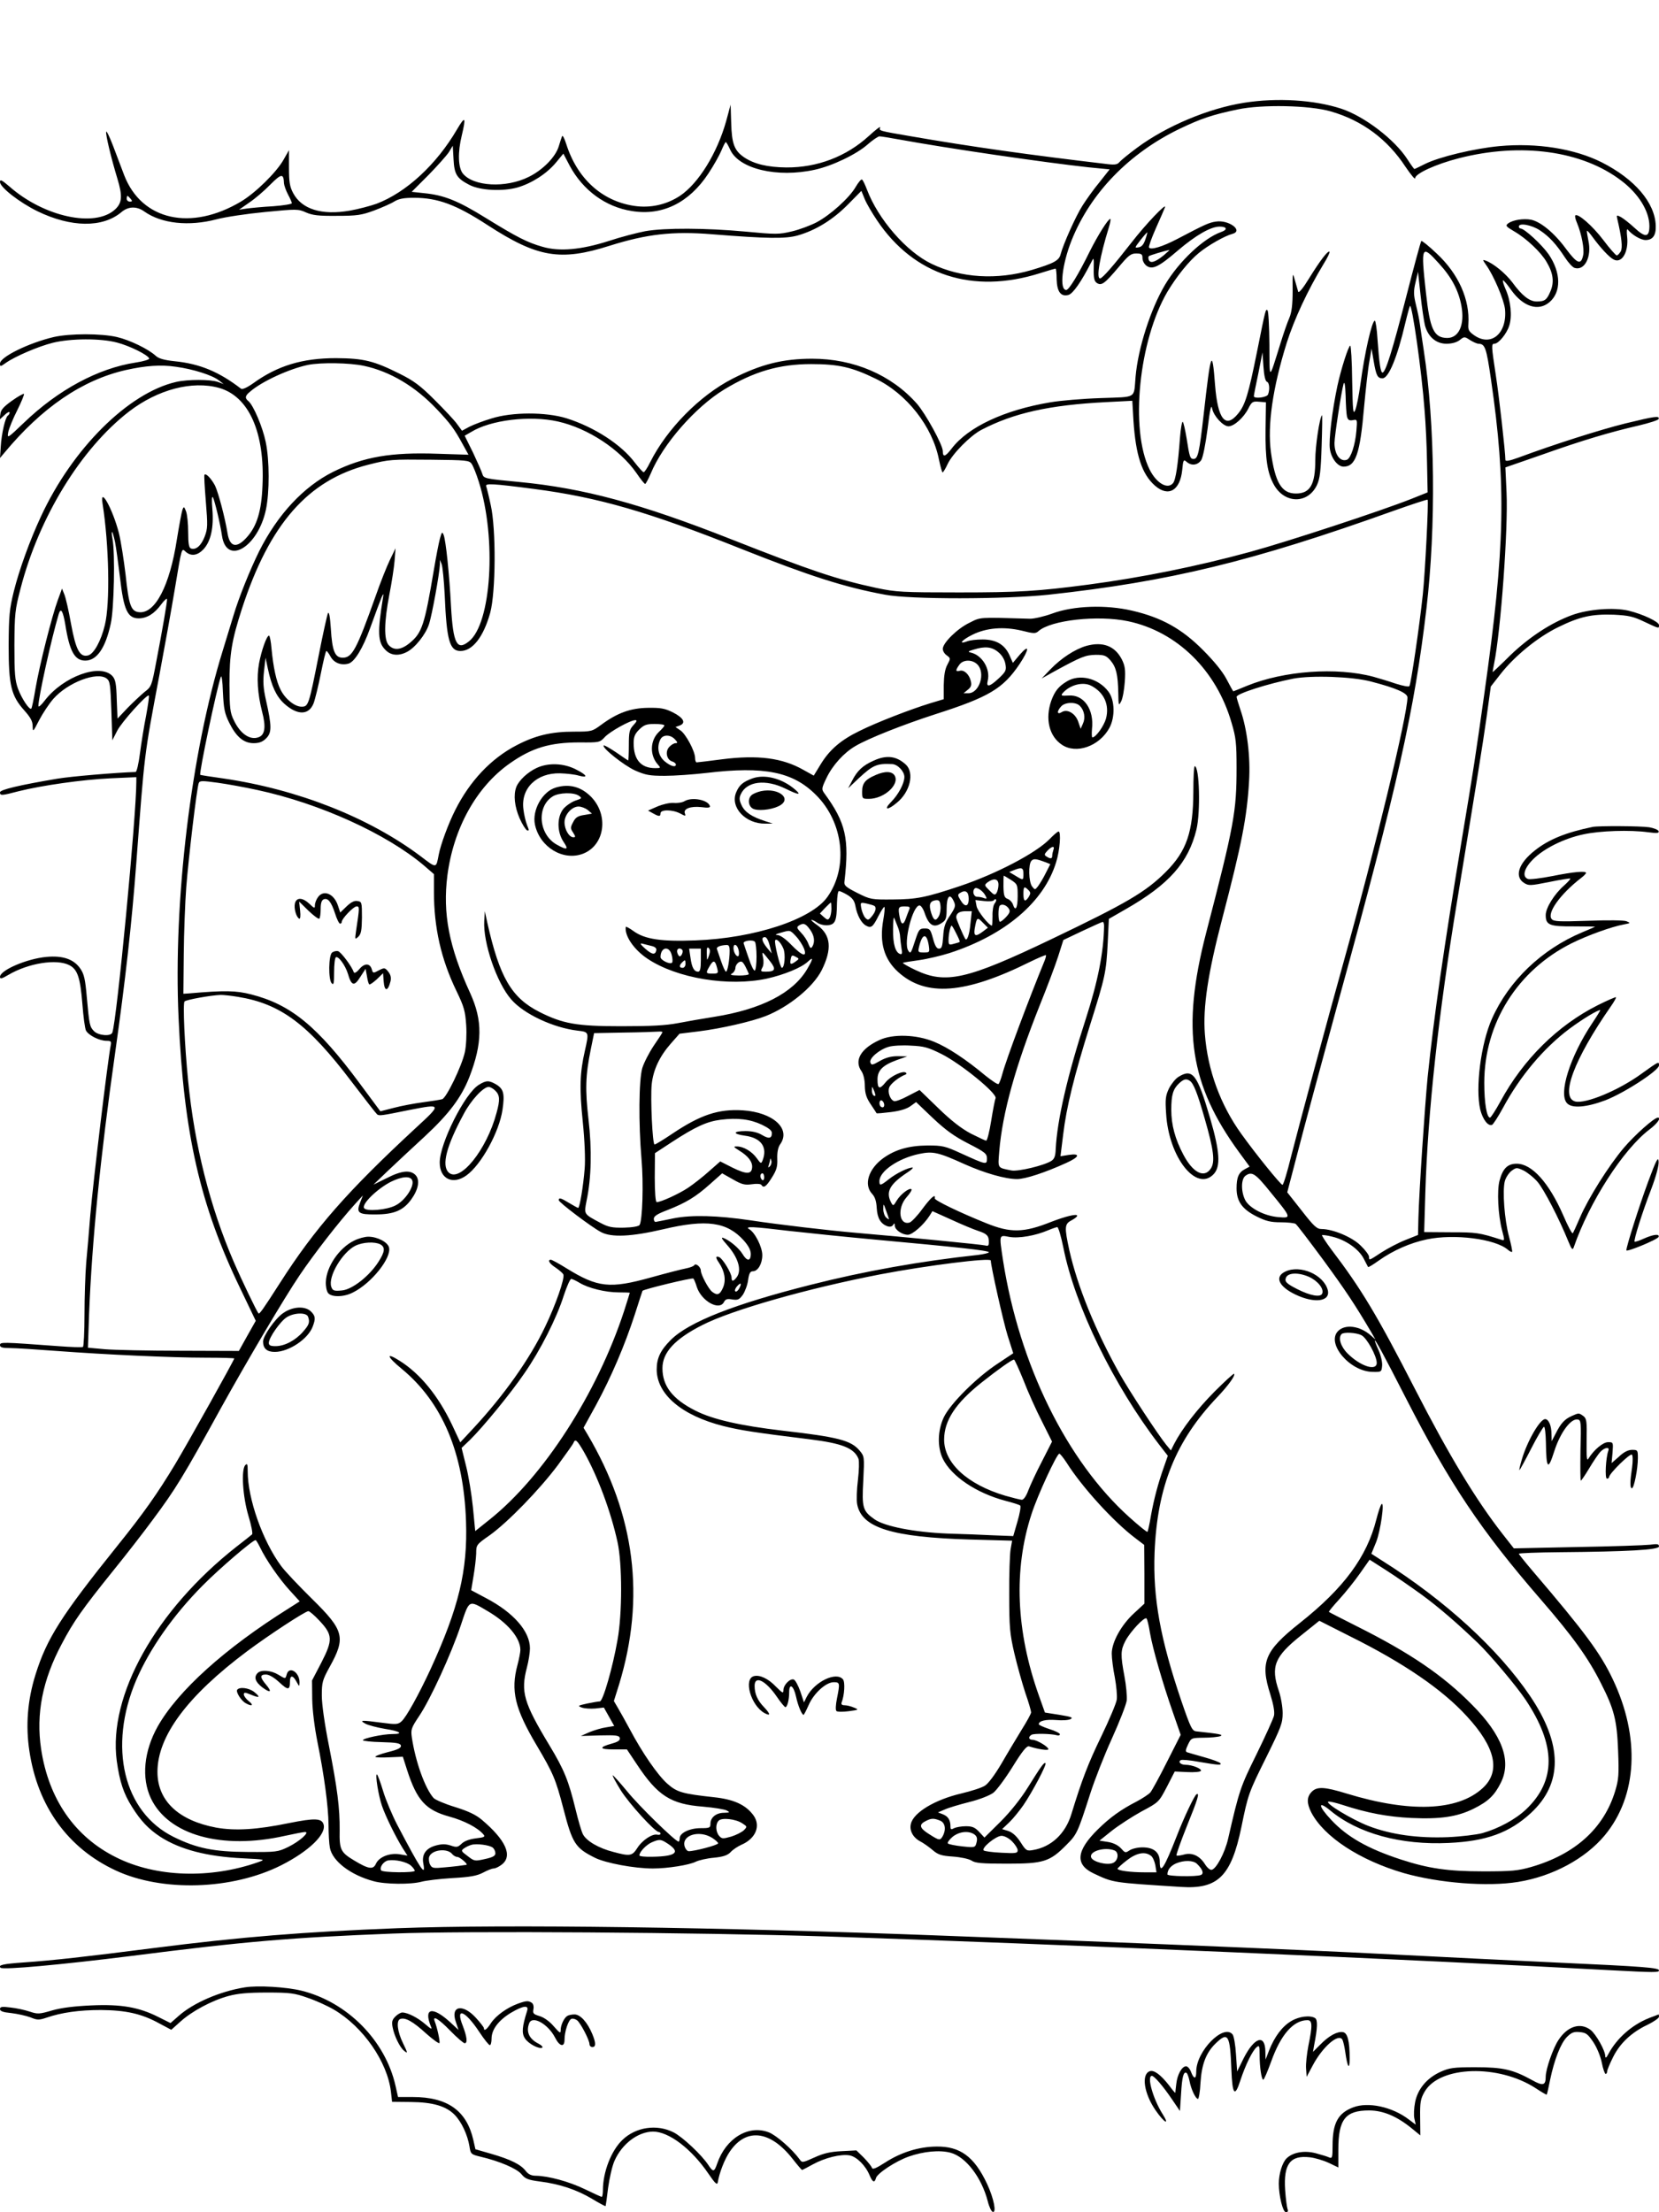 <?xml version="1.0" standalone="no"?>
<!DOCTYPE svg PUBLIC "-//W3C//DTD SVG 20010904//EN"
 "http://www.w3.org/TR/2001/REC-SVG-20010904/DTD/svg10.dtd">
<svg version="1.0" xmlns="http://www.w3.org/2000/svg"
 width="864pt" height="1152pt" viewBox="0 0 864 1152"
 preserveAspectRatio="xMidYMid meet">

<g transform="translate(0,1152) scale(0.1,-0.1)"
fill="#000000" stroke="none">
<path d="M6480 10985 c-186 -29 -407 -122 -559 -235 -42 -31 -82 -64 -90 -73
-11 -14 -24 -16 -60 -12 -407 48 -708 90 -1031 146 -164 28 -163 28 -156 45 3
9 -23 -11 -59 -44 -117 -107 -268 -165 -430 -164 -98 1 -168 18 -220 53 -51
35 -64 71 -67 179 l-3 95 -23 -85 c-47 -168 -144 -325 -241 -390 -70 -46 -155
-65 -239 -52 -167 25 -296 142 -353 322 -10 31 -19 48 -22 40 -3 -8 -11 -31
-17 -52 -17 -56 -83 -123 -156 -159 -120 -60 -290 -50 -344 18 -24 31 -27 109
-5 198 23 97 18 104 -25 31 -107 -183 -264 -328 -419 -387 -31 -11 -94 -28
-140 -36 -145 -25 -249 7 -294 91 -18 34 -22 57 -22 133 l0 91 -29 -51 c-37
-65 -145 -171 -220 -216 -261 -156 -518 -99 -609 136 -14 37 -40 106 -58 153
-18 47 -34 80 -36 74 -4 -13 26 -138 58 -243 28 -92 25 -127 -11 -161 -104
-97 -370 -40 -550 118 -41 35 -50 40 -50 24 0 -27 101 -106 195 -152 175 -85
339 -87 437 -5 36 31 80 32 119 4 90 -64 233 -79 377 -41 45 12 159 29 253 38
164 16 172 16 212 -2 34 -15 65 -19 162 -18 106 0 129 4 194 28 40 15 88 36
105 47 23 14 50 19 101 19 125 0 220 -35 387 -144 258 -167 377 -187 632 -106
194 61 329 77 536 60 287 -23 381 -24 445 -6 94 27 183 82 261 161 l70 71 18
-44 c10 -24 39 -73 64 -110 192 -286 498 -385 847 -275 44 14 82 25 83 24 2 0
5 -26 5 -56 2 -65 22 -91 61 -81 24 6 68 70 119 170 14 28 14 27 13 -34 -1
-49 3 -65 17 -74 24 -15 40 -3 112 82 52 62 64 72 92 72 28 0 33 -4 33 -24 0
-14 9 -31 21 -40 31 -22 64 -6 165 81 93 79 170 123 216 123 38 0 43 -16 8
-28 -91 -32 -219 -152 -292 -274 -75 -126 -141 -330 -154 -480 -10 -116 10
-104 -181 -111 -93 -3 -211 -13 -263 -22 -239 -40 -428 -128 -514 -241 -33
-43 -46 -47 -46 -13 0 32 -89 194 -135 247 -133 150 -329 234 -545 234 -153 0
-268 -29 -415 -104 -170 -87 -341 -260 -429 -435 -14 -29 -30 -53 -34 -52 -4
0 -24 22 -45 49 -72 96 -212 186 -357 232 -107 33 -283 33 -390 -1 -41 -12
-93 -32 -115 -43 l-39 -21 -25 34 c-13 19 -66 75 -117 126 -75 75 -109 100
-181 136 -136 68 -188 81 -333 82 -175 0 -305 -39 -433 -132 -33 -23 -55 -32
-62 -27 -114 88 -215 130 -346 143 -56 6 -83 14 -99 29 -37 34 -133 81 -201
97 -82 19 -245 19 -329 0 -131 -31 -280 -104 -280 -138 0 -17 2 -17 30 3 48
34 169 86 245 105 93 23 249 24 335 1 65 -17 161 -64 167 -83 2 -5 -30 -15
-71 -21 -195 -30 -403 -142 -580 -312 -88 -84 -89 -85 -83 -50 4 19 25 71 47
114 22 44 37 82 35 85 -3 2 -31 -13 -63 -36 -43 -31 -58 -47 -60 -69 l-4 -29
26 24 c14 14 26 19 26 13 0 -6 -4 -13 -9 -16 -13 -8 -33 -93 -37 -161 l-4 -60
21 25 c197 238 407 381 634 433 104 23 182 29 262 17 88 -12 190 -44 223 -71
l25 -19 -30 11 c-39 14 -157 14 -218 0 -249 -57 -541 -348 -704 -701 -57 -122
-113 -277 -141 -389 -23 -94 -26 -126 -27 -281 0 -210 13 -263 82 -340 32 -36
43 -56 43 -81 1 -33 2 -31 34 31 19 36 52 86 74 111 75 85 227 143 277 106 18
-14 20 -30 25 -169 l5 -153 25 49 c23 46 156 193 165 184 3 -2 -4 -49 -14
-104 -11 -54 -25 -143 -32 -196 -7 -55 -17 -98 -23 -98 -98 -3 -337 -23 -408
-35 -195 -33 -298 -57 -298 -71 0 -18 7 -18 98 6 121 30 329 60 477 67 l135 6
0 -23 c0 -180 -101 -1238 -125 -1307 -7 -21 -72 -16 -95 7 -23 23 -25 33 -38
178 -8 92 -14 119 -33 147 -34 50 -91 70 -177 62 -101 -9 -242 -69 -242 -104
0 -12 9 -10 43 10 105 62 252 85 318 51 43 -22 57 -65 68 -202 5 -65 13 -128
19 -139 14 -25 70 -53 107 -53 24 0 26 -3 21 -27 -15 -76 -91 -707 -106 -883
-6 -74 -15 -184 -21 -245 -5 -60 -9 -183 -9 -272 0 -89 -4 -164 -8 -167 -5 -3
-62 -1 -128 4 -298 22 -304 22 -304 5 0 -11 12 -15 53 -15 28 0 138 -7 242
-15 254 -19 597 -35 778 -35 81 0 147 -2 147 -4 0 -8 -243 -443 -308 -551 -91
-151 -164 -255 -301 -425 -293 -365 -367 -482 -426 -670 -42 -134 -52 -266
-32 -398 43 -288 200 -506 449 -622 242 -113 607 -102 863 27 144 73 236 162
220 213 -10 32 -46 33 -177 7 -169 -35 -283 -42 -383 -24 -196 37 -305 140
-305 290 0 186 155 395 468 629 114 85 302 208 318 208 6 0 32 -22 57 -49 70
-74 71 -101 11 -218 l-49 -94 1 -97 c1 -59 12 -146 27 -222 35 -173 57 -336
58 -433 0 -45 3 -99 7 -119 13 -70 108 -142 227 -174 60 -17 195 -18 250 -3
22 6 94 15 160 19 94 5 129 12 160 28 22 12 47 22 56 22 9 0 28 9 43 21 57 45
20 127 -104 232 -32 27 -70 45 -140 67 -53 16 -104 38 -112 47 -45 51 -94 189
-113 314 -6 43 -4 50 38 113 58 86 167 323 217 473 45 135 40 132 140 73 104
-61 170 -139 170 -202 0 -12 -7 -48 -15 -78 -36 -134 -14 -227 100 -419 87
-147 99 -176 139 -329 47 -182 62 -205 164 -256 56 -28 206 -56 302 -56 77 0
189 18 223 35 16 8 59 18 95 21 50 5 71 13 87 29 11 13 36 29 55 38 76 32 104
100 63 155 -40 54 -102 82 -204 93 -165 18 -193 26 -243 70 -51 45 -132 163
-196 284 -24 44 -52 95 -63 113 l-20 34 27 86 c138 452 84 882 -164 1302 l-21
35 66 120 c79 146 149 310 201 470 21 66 39 121 40 123 4 8 260 70 265 64 4
-4 12 -24 18 -44 24 -73 116 -125 141 -79 8 16 17 19 44 14 29 -4 36 -1 55 25
11 17 24 51 27 76 5 35 11 46 25 46 26 0 49 39 49 84 0 42 -38 118 -68 135
-26 16 18 14 208 -9 91 -10 292 -31 445 -45 426 -39 595 -57 595 -66 0 -4 -26
-10 -57 -14 -297 -32 -590 -84 -873 -156 -396 -100 -633 -193 -727 -287 -54
-54 -73 -95 -73 -154 1 -129 130 -239 347 -294 89 -22 157 -33 449 -69 170
-21 233 -46 255 -102 4 -12 3 -60 -3 -110 -6 -48 -8 -105 -4 -126 23 -123 181
-172 589 -184 l218 -6 -8 -46 c-4 -25 -8 -131 -7 -236 0 -169 3 -203 27 -306
15 -64 41 -156 57 -205 17 -48 30 -94 30 -101 0 -7 -22 -47 -49 -90 -26 -43
-74 -122 -105 -176 -36 -61 -69 -105 -87 -116 -17 -11 -71 -28 -121 -40 -138
-32 -250 -99 -264 -158 -9 -34 10 -71 47 -91 18 -9 47 -30 66 -46 28 -24 45
-30 106 -34 41 -3 83 -12 97 -21 19 -13 54 -16 185 -16 189 0 222 10 308 97
56 56 59 63 125 268 22 69 72 197 112 285 40 88 75 178 78 200 2 22 -3 79 -12
126 -21 112 -20 136 5 184 25 48 100 128 110 117 4 -4 12 -37 18 -75 14 -81
65 -259 120 -416 l40 -115 -71 -140 c-39 -78 -78 -149 -87 -160 -9 -10 -41
-31 -71 -47 -82 -42 -139 -83 -202 -145 -113 -111 -120 -183 -24 -229 106 -50
96 -48 456 -71 193 -13 262 56 315 311 35 172 38 180 131 367 76 154 84 175
84 227 0 32 -9 84 -20 116 -43 126 -23 178 115 288 l96 77 160 -81 c278 -138
481 -277 607 -415 152 -164 179 -290 82 -377 -130 -118 -379 -127 -706 -27
-117 36 -156 38 -184 8 -25 -27 -25 -58 -1 -106 66 -127 252 -249 482 -316
183 -52 434 -72 595 -46 180 29 350 121 451 242 171 206 186 512 42 814 -64
135 -146 246 -416 562 -40 47 -73 88 -73 91 0 3 96 7 213 8 352 3 517 12 517
30 0 13 -9 14 -47 9 -27 -3 -197 -9 -379 -12 l-330 -7 -58 74 c-140 179 -280
411 -458 758 -197 384 -279 520 -435 725 -29 39 -50 72 -48 74 2 2 27 -1 54
-8 70 -17 137 -64 163 -114 11 -22 22 -42 23 -44 2 -2 27 13 56 34 75 53 164
92 250 110 142 30 356 3 422 -54 9 -8 19 -13 22 -11 2 3 -5 38 -16 79 -24 88
-35 240 -22 289 5 19 21 43 35 54 25 18 27 18 62 2 20 -10 53 -36 73 -59 33
-38 113 -192 161 -311 17 -41 22 -47 28 -30 81 235 258 510 394 613 41 31 63
62 44 62 -19 0 -121 -91 -177 -157 -79 -93 -186 -264 -228 -362 -18 -42 -35
-79 -38 -83 -4 -4 -26 38 -50 94 -74 169 -163 268 -242 268 -47 0 -72 -24 -89
-86 -15 -53 -8 -183 13 -262 14 -53 14 -54 -7 -47 -112 36 -128 38 -260 38
l-139 1 6 205 c13 421 68 927 166 1521 106 646 132 807 153 955 l22 160 50 64
c74 95 196 194 301 245 112 55 175 69 290 65 76 -4 101 -9 159 -37 79 -37 76
-36 76 -17 0 17 -84 57 -159 75 -77 18 -209 8 -294 -23 -109 -40 -222 -114
-321 -209 -49 -49 -91 -88 -92 -88 -1 0 2 19 7 43 35 171 74 705 65 892 l-6
131 193 67 c214 76 354 117 501 151 55 13 102 28 104 34 6 18 -17 15 -173 -23
-129 -32 -369 -108 -557 -178 -47 -17 -68 -21 -68 -12 0 39 -33 333 -50 442
-23 152 -24 163 -7 163 21 0 64 52 77 94 16 49 8 130 -19 190 -11 25 -17 46
-13 46 4 0 23 -23 42 -50 62 -87 141 -113 199 -64 63 53 61 155 -4 250 -35 50
-126 134 -146 134 -5 0 -9 5 -9 10 0 21 66 9 109 -19 50 -33 87 -74 132 -143
17 -26 39 -50 49 -53 53 -17 91 59 72 143 -5 26 -9 48 -7 50 2 2 16 -14 31
-35 38 -52 85 -103 107 -114 43 -24 80 39 71 119 -3 26 -2 42 3 37 22 -28 68
-55 93 -55 38 0 55 25 53 75 -4 120 -110 243 -282 330 -142 71 -337 102 -533
84 -129 -12 -313 -56 -387 -93 -28 -14 -52 -26 -55 -26 -2 0 -18 22 -36 50
-66 103 -224 224 -345 264 -141 46 -333 58 -505 31z m450 -45 c164 -47 296
-145 390 -289 28 -41 50 -68 50 -59 0 24 110 74 228 104 324 83 642 39 846
-117 90 -68 145 -158 146 -235 0 -61 -21 -63 -78 -10 -26 24 -58 49 -71 56
-22 11 -23 11 -18 -11 23 -98 28 -148 18 -168 -7 -11 -16 -21 -21 -21 -5 0
-37 36 -70 80 -56 74 -133 141 -146 128 -3 -3 1 -21 9 -39 24 -58 39 -137 32
-168 -11 -53 -31 -45 -90 34 -60 82 -132 141 -182 151 -39 7 -93 -1 -118 -19
-16 -12 -13 -16 31 -42 64 -37 140 -109 169 -160 34 -57 40 -104 20 -151 -19
-46 -30 -54 -72 -54 -38 0 -77 31 -128 101 -35 46 -97 97 -138 112 -17 6 -16
4 2 -22 40 -55 94 -183 99 -231 12 -125 -71 -197 -159 -137 -29 20 -34 29 -32
58 9 128 -51 263 -165 369 -41 39 -77 68 -80 65 -3 -3 -38 -132 -78 -288 -72
-281 -108 -397 -124 -397 -10 0 -17 47 -26 173 -3 53 -10 97 -14 97 -15 0 -53
-166 -75 -331 -8 -58 -20 -118 -27 -135 -11 -25 -13 -6 -16 154 -1 100 -6 182
-10 182 -9 0 -48 -122 -67 -210 -27 -127 -46 -283 -39 -328 7 -49 41 -92 71
-92 63 0 86 65 107 310 9 96 21 204 28 240 l11 65 11 -65 c13 -76 20 -90 46
-90 32 0 77 109 119 289 11 46 22 85 24 88 11 11 61 -339 76 -542 6 -71 12
-197 13 -279 l3 -150 -85 -34 c-162 -64 -646 -223 -840 -276 -275 -75 -562
-133 -840 -170 -267 -35 -364 -41 -675 -41 -298 0 -328 2 -429 23 -209 45
-342 90 -761 255 -469 185 -767 265 -1100 297 -179 17 -186 18 -193 42 -3 11
-25 61 -48 110 l-44 89 33 19 c101 63 307 88 453 55 156 -35 323 -145 409
-269 21 -31 41 -56 45 -56 3 0 16 24 29 54 63 153 233 347 383 438 154 93 285
132 453 132 142 0 212 -16 335 -76 163 -79 296 -249 330 -421 8 -37 16 -67 19
-67 3 0 15 19 26 43 25 54 118 148 175 178 168 88 355 130 651 145 l136 7 6
-104 c12 -180 44 -278 112 -338 70 -61 131 -26 142 82 5 53 7 56 23 42 25 -22
57 -18 76 9 9 15 22 80 33 163 13 106 19 130 24 105 8 -39 57 -92 85 -92 29 0
79 45 103 92 18 36 23 39 56 36 l36 -3 -2 -140 c-2 -156 9 -229 45 -292 57
-98 177 -97 223 2 15 32 20 73 24 204 3 90 4 161 2 159 -13 -13 -35 -161 -35
-233 0 -129 -27 -175 -101 -175 -74 0 -108 56 -130 215 -19 140 9 335 82 569
39 123 109 274 192 411 20 32 34 61 31 64 -8 8 -49 -46 -106 -138 -31 -51 -54
-79 -57 -70 -2 7 -10 34 -17 59 -12 44 -13 43 -12 -55 0 -72 -5 -111 -17 -140
-10 -22 -31 -83 -47 -135 -61 -195 -56 -195 -57 -3 -1 94 -5 174 -10 177 -10
7 -9 11 -55 -218 -44 -218 -61 -276 -99 -321 -65 -79 -105 -28 -119 150 -15
195 -22 179 -59 -150 -23 -203 -30 -235 -53 -235 -18 0 -21 10 -36 106 -7 43
-16 83 -20 87 -4 5 -11 -33 -15 -85 -10 -138 -22 -218 -36 -234 -28 -34 -86
-1 -122 71 -103 208 -56 672 93 926 48 80 113 161 164 202 47 39 135 89 174
99 60 16 -19 75 -86 64 -36 -5 -59 -16 -200 -90 -78 -41 -139 -59 -148 -45 -3
5 14 51 36 101 23 51 44 100 47 108 11 29 -99 -86 -175 -184 -92 -118 -151
-186 -163 -186 -21 0 -1 114 45 263 8 26 12 47 8 47 -11 0 -65 -86 -107 -170
-59 -120 -108 -200 -122 -200 -37 0 -22 133 28 259 99 247 300 454 564 581
111 53 167 72 300 100 126 27 375 22 485 -10z m-2255 -145 c262 -48 763 -121
992 -146 l112 -11 -53 -67 c-30 -36 -69 -91 -88 -121 -36 -56 -101 -203 -114
-253 -8 -34 -35 -48 -151 -83 -181 -53 -367 -42 -521 32 -132 63 -279 233
-337 387 -10 26 -21 50 -26 52 -4 3 -19 -15 -33 -39 -33 -57 -132 -146 -204
-184 -31 -16 -89 -38 -128 -47 -67 -16 -83 -16 -242 -1 -206 19 -420 20 -522
2 -41 -8 -127 -30 -190 -51 -144 -46 -257 -56 -345 -30 -78 22 -133 50 -295
150 -145 90 -218 119 -321 129 l-65 7 87 87 c47 48 95 102 107 120 l20 33 4
-70 c4 -79 17 -100 83 -134 56 -29 173 -35 251 -13 74 22 151 71 200 130 l38
46 33 -63 c69 -128 187 -215 324 -236 158 -26 298 43 398 195 28 42 58 96 68
120 10 24 20 44 23 44 3 0 13 -18 23 -40 46 -100 245 -147 440 -104 92 20 219
81 277 133 25 22 52 40 60 41 8 0 51 -7 95 -15z m-3196 -230 c1 -11 10 -37 21
-58 11 -20 20 -41 20 -45 0 -5 -44 -12 -97 -16 -54 -3 -116 -9 -138 -12 l-40
-6 53 37 c30 20 79 62 110 94 58 58 69 59 71 6z m-799 -80 c10 -12 10 -15 -4
-15 -9 0 -16 7 -16 15 0 8 2 15 4 15 2 0 9 -7 16 -15z m5285 -212 c-9 -27 -20
-39 -36 -41 -21 -4 -20 -2 10 37 18 23 34 41 36 41 1 0 -3 -17 -10 -37z m95
-83 c-43 -35 -69 -43 -77 -24 -3 8 -3 17 0 20 4 4 82 28 107 32 3 1 -11 -12
-30 -28z m1434 -42 c66 -72 102 -140 117 -221 18 -98 -13 -167 -74 -167 -70 1
-90 45 -111 238 -27 243 -23 251 68 150z m-73 -322 c16 -60 58 -96 112 -96 29
0 53 7 69 19 24 19 25 19 54 0 16 -10 36 -19 44 -19 34 -1 41 -20 65 -186 80
-551 74 -869 -35 -1639 -45 -319 -56 -393 -115 -745 -97 -585 -147 -932 -180
-1250 -15 -156 -44 -589 -48 -733 l-2 -88 -65 -26 c-36 -14 -91 -43 -124 -64
-67 -44 -66 -44 -66 -24 0 9 -19 35 -43 58 -43 44 -145 87 -205 87 -24 0 -40
15 -103 96 l-75 95 54 207 c29 114 125 468 212 787 309 1124 397 1519 459
2047 50 425 45 960 -14 1343 -8 50 -16 110 -20 135 -3 25 -13 72 -21 104 -12
50 -13 69 -2 115 l13 56 13 -120 c7 -66 18 -138 23 -159z m-823 -294 c13 -4
16 -40 6 -66 -6 -16 -74 -24 -74 -9 0 4 10 57 23 117 l22 111 5 -74 c3 -47 10
-76 18 -79z m-4703 83 c136 -29 268 -107 380 -226 69 -73 91 -102 134 -181
l31 -56 -158 5 c-246 9 -389 -16 -547 -94 -154 -77 -289 -222 -385 -413 -47
-95 -106 -241 -134 -335 -8 -27 -33 -108 -55 -180 -166 -535 -259 -1308 -231
-1915 27 -605 112 -977 322 -1411 l80 -167 -44 -78 -44 -79 -304 1 c-168 0
-345 4 -394 8 l-88 8 6 176 c15 379 58 813 136 1362 52 368 86 667 110 988 44
582 39 545 120 976 27 144 63 344 80 446 38 227 35 217 58 196 28 -24 61 -19
92 14 38 41 54 113 46 209 -4 45 -3 70 3 61 9 -17 37 -132 47 -199 23 -158
187 -62 229 135 19 91 19 256 -1 352 -16 78 -64 191 -90 213 -20 16 -18 28 9
50 61 53 205 119 302 139 66 13 215 11 290 -5z m5120 -264 c5 -18 11 -22 30
-19 24 5 24 4 19 -56 -6 -73 -29 -142 -49 -150 -35 -13 -65 27 -65 87 0 36 36
269 47 307 5 17 9 -3 11 -60 1 -47 4 -96 7 -109z m-5874 149 c155 -44 239
-231 226 -510 -5 -130 -29 -208 -79 -265 -54 -62 -91 -56 -103 18 -13 81 -48
212 -65 248 -19 36 -47 66 -55 57 -3 -2 1 -65 7 -140 10 -123 10 -140 -6 -182
-18 -47 -46 -72 -72 -62 -10 4 -14 25 -14 85 0 44 -5 92 -11 108 -10 26 -12
27 -19 8 -4 -11 -17 -81 -29 -155 -37 -240 -113 -386 -196 -378 -43 4 -54 35
-71 196 -9 75 -24 173 -35 217 -32 124 -100 247 -85 153 34 -215 40 -520 12
-633 -20 -83 -57 -150 -87 -158 -43 -11 -64 28 -89 164 -12 68 -28 138 -35
154 l-12 30 -22 -60 c-30 -81 -95 -337 -116 -460 -9 -55 -19 -102 -22 -105 -9
-9 -49 50 -69 103 -16 44 -19 78 -19 227 1 163 3 184 32 295 96 372 314 728
565 922 150 115 329 162 469 123z m1315 -395 c8 -11 25 -53 38 -95 93 -295 65
-738 -52 -830 -62 -50 -82 -12 -93 180 -9 175 -27 342 -38 373 -8 20 -10 18
-20 -18 -6 -22 -20 -94 -31 -160 -49 -291 -62 -331 -127 -384 -44 -36 -82 -40
-109 -10 -25 28 -24 118 4 264 12 61 24 139 27 175 l5 65 -29 -60 c-16 -33
-50 -118 -75 -190 -99 -278 -122 -320 -171 -320 -41 0 -55 35 -62 152 -4 60
-9 89 -15 80 -4 -8 -26 -107 -48 -219 -52 -263 -54 -268 -90 -268 -35 0 -85
40 -109 89 -22 42 -38 118 -47 214 -3 37 -9 67 -13 67 -12 0 -39 -76 -52 -145
-13 -72 -8 -157 16 -251 21 -79 15 -121 -18 -133 -45 -17 -96 18 -129 88 -20
40 -22 63 -23 186 0 160 12 231 65 395 144 442 344 670 658 750 111 28 118 28
331 26 179 -2 194 -3 207 -21z m324 -131 c338 -44 599 -120 1085 -314 350
-139 533 -198 745 -237 131 -25 624 -24 850 0 632 69 1061 173 1798 437 96 34
175 60 177 58 6 -6 -13 -380 -25 -493 -17 -162 -62 -469 -70 -478 -4 -5 -36 2
-71 13 -35 12 -88 28 -117 36 -192 51 -465 31 -657 -47 -38 -16 -71 -29 -72
-29 -1 0 -17 28 -35 63 -21 40 -65 94 -123 152 -110 111 -217 170 -369 205
-136 32 -306 26 -416 -15 -41 -15 -93 -27 -115 -27 -273 8 -256 9 -316 -21
-63 -30 -139 -105 -139 -136 0 -11 9 -26 21 -34 20 -15 20 -16 3 -48 -13 -24
-18 -57 -19 -107 l0 -73 -70 -21 c-104 -32 -280 -100 -368 -144 -97 -47 -156
-97 -203 -174 l-36 -59 -54 30 c-109 62 -236 79 -424 55 -68 -9 -128 -16 -132
-16 -4 0 -8 10 -8 23 0 35 -49 126 -77 144 l-25 17 22 8 c34 13 20 40 -35 68
-42 21 -64 25 -130 24 -90 -1 -160 -26 -245 -89 -46 -34 -50 -35 -141 -35
-119 0 -201 -20 -299 -71 -133 -69 -243 -186 -319 -337 -36 -71 -76 -180 -86
-232 -14 -73 -10 -73 -94 -9 -269 202 -639 348 -1026 405 -66 9 -121 18 -122
19 -8 5 87 456 107 510 4 12 9 -19 11 -80 4 -85 9 -110 32 -157 37 -75 76
-108 128 -108 29 0 47 7 65 25 30 30 30 62 -1 200 -14 62 -16 96 -10 150 l8
70 12 -57 c20 -93 44 -144 85 -182 69 -62 128 -61 153 1 8 21 25 91 38 156 13
64 25 117 29 117 3 0 13 -13 22 -30 18 -32 54 -46 92 -36 32 8 76 80 114 186
62 171 73 198 67 160 -30 -184 -28 -235 13 -275 28 -29 69 -32 111 -10 42 21
98 91 115 144 16 47 55 265 57 311 l0 25 9 -23 c5 -12 12 -84 16 -160 10 -238
26 -292 82 -292 63 0 120 73 155 199 29 107 31 434 3 560 -10 47 -21 91 -24
99 -6 16 34 14 248 -14z m-2181 -276 c6 -29 17 -113 26 -186 19 -167 39 -212
97 -212 43 0 82 24 117 72 17 23 31 35 31 27 0 -18 -24 -158 -56 -324 -24
-127 -25 -131 -62 -159 -20 -17 -60 -54 -89 -84 l-51 -54 -4 100 c-2 81 -7
104 -22 121 -63 69 -256 -1 -353 -127 -18 -24 -33 -37 -33 -28 0 44 67 348
106 479 11 35 22 15 34 -55 22 -140 49 -188 104 -188 60 0 105 64 133 193 17
76 23 366 9 440 -4 20 -5 37 -2 37 2 0 9 -24 15 -52z m5276 -413 c255 -54 460
-255 539 -529 23 -77 26 -107 26 -234 0 -228 -12 -296 -159 -862 -129 -500
-85 -788 172 -1140 l55 -75 -24 -13 c-33 -17 -44 -43 -44 -100 0 -68 29 -109
105 -147 48 -24 73 -30 125 -30 36 0 70 -4 77 -8 7 -4 72 -90 146 -190 117
-160 164 -231 250 -377 l20 -35 -24 21 c-57 50 -133 60 -170 23 -64 -64 61
-212 180 -213 45 -1 46 0 49 31 2 18 -6 53 -17 79 -12 26 -21 49 -21 53 0 11
44 -69 162 -300 229 -447 390 -688 703 -1049 169 -195 248 -306 314 -438 67
-132 82 -189 88 -348 5 -125 3 -150 -15 -210 -59 -195 -209 -330 -437 -396
-70 -20 -102 -23 -250 -23 -185 0 -286 15 -430 62 -171 56 -279 117 -362 206
-68 72 -72 104 -5 49 144 -120 368 -181 617 -169 196 9 316 53 427 155 168
155 167 359 -4 611 -165 244 -444 499 -770 704 l-56 36 25 61 c23 58 45 214
28 197 -5 -4 -17 -40 -27 -79 -49 -195 -169 -358 -399 -540 -184 -146 -207
-204 -153 -372 16 -52 23 -90 19 -110 -4 -17 -45 -107 -91 -201 -84 -170 -90
-187 -148 -440 -17 -74 -62 -158 -86 -162 -8 -2 -24 12 -35 30 -28 44 -68 62
-111 49 -19 -5 -36 -7 -37 -4 -2 4 22 72 54 152 58 143 68 177 50 166 -11 -7
-64 -118 -102 -216 -66 -169 -89 -204 -89 -135 0 49 -31 75 -90 75 -25 0 -55
-7 -68 -16 -21 -14 -23 -13 -44 11 -15 16 -38 28 -67 33 l-45 7 65 52 c36 28
105 73 154 100 90 48 90 48 132 128 l41 80 65 -3 c36 -2 68 1 71 6 7 11 -45
32 -80 32 -25 0 -40 15 -25 24 5 4 49 0 97 -9 99 -17 117 -18 110 -7 -3 5 -40
19 -83 31 -43 12 -84 24 -90 26 -10 3 -9 13 4 40 17 35 17 35 82 36 36 0 75 4
86 8 19 8 -2 12 -124 25 -22 2 -30 17 -78 157 -110 324 -149 537 -140 774 14
344 110 582 327 810 58 61 95 113 87 121 -2 3 -48 -39 -102 -93 -91 -92 -169
-193 -210 -272 l-17 -34 -24 29 c-43 53 -191 278 -244 372 -125 223 -219 454
-261 642 -26 120 -25 136 11 155 17 9 30 19 30 24 0 12 -61 -3 -136 -32 -143
-57 -211 -58 -337 -7 -137 55 -272 120 -269 130 6 27 -21 3 -64 -55 -26 -36
-56 -67 -66 -71 -55 -17 -67 74 -17 131 18 20 29 38 26 42 -10 10 -57 -26 -77
-59 -17 -29 -19 -29 -29 -10 -29 55 -8 95 84 156 22 14 34 26 27 26 -23 0 -84
-30 -122 -60 -44 -35 -50 -36 -50 -11 0 52 98 119 207 142 72 15 99 9 238 -54
103 -46 211 -77 272 -77 42 0 144 33 256 84 69 31 76 51 14 42 l-44 -7 14 113
c17 143 57 305 139 567 81 257 85 278 93 431 l6 125 87 50 c226 129 327 243
369 415 22 91 16 330 -9 330 -4 0 -7 -60 -7 -133 -1 -209 -35 -309 -143 -417
-105 -105 -202 -162 -597 -351 -441 -211 -550 -235 -708 -160 -38 18 -67 35
-65 37 3 2 40 8 84 14 43 6 115 23 159 37 290 94 492 266 555 472 20 62 27
161 13 161 -5 0 -26 -18 -47 -40 -72 -73 -276 -180 -466 -244 -179 -60 -226
-69 -350 -70 -112 -1 -117 0 -185 34 -61 31 -70 39 -67 60 26 223 7 306 -104
458 -16 22 -16 26 11 82 32 66 90 130 150 165 68 40 247 111 417 166 278 89
352 133 438 261 51 77 53 108 2 50 l-37 -44 -18 41 c-25 55 -70 81 -140 81
-31 0 -67 -4 -81 -10 -48 -18 -26 8 29 35 73 36 162 43 256 21 63 -16 72 -16
87 -3 64 58 310 85 467 52z m-676 -161 c19 -15 33 -39 37 -61 6 -33 3 -40 -34
-75 -48 -45 -67 -49 -58 -13 15 61 -29 134 -89 147 -16 4 -13 7 15 15 60 19
96 15 129 -13z m-109 -64 c44 -44 11 -150 -47 -150 l-25 0 22 18 c18 14 21 25
16 45 -8 35 -35 60 -57 54 -23 -6 -24 2 -3 31 19 28 67 29 94 2z m2050 -89
c131 -34 190 -60 190 -83 0 -91 -168 -787 -330 -1368 -86 -308 -230 -842 -276
-1022 -20 -82 -40 -148 -45 -148 -9 0 -139 160 -214 265 -109 151 -176 333
-190 520 -11 140 16 317 90 600 101 386 129 528 140 715 8 129 -10 273 -45
374 -11 33 -20 63 -20 67 0 17 164 69 295 95 96 18 306 11 405 -15z m-3841
-227 c-21 -23 -24 -35 -24 -105 0 -43 -2 -79 -3 -79 -2 0 -30 19 -63 42 -33
22 -62 39 -65 36 -11 -11 104 -103 163 -130 55 -24 75 -28 155 -28 51 0 149 7
218 15 301 36 450 6 570 -115 143 -142 169 -377 59 -531 -83 -117 -380 -215
-688 -226 -176 -7 -263 6 -321 48 -22 16 -41 26 -41 22 -7 -46 43 -119 114
-166 153 -102 423 -146 621 -103 90 20 180 57 213 88 30 28 29 17 -3 -38 -73
-125 -239 -210 -484 -249 -58 -9 -143 -24 -190 -33 -64 -12 -137 -16 -295 -16
-234 0 -303 13 -425 74 -146 74 -208 180 -272 465 l-13 60 -3 -50 c-7 -113 65
-324 141 -410 65 -75 218 -147 345 -162 60 -7 60 -7 38 -105 -26 -113 -29
-196 -11 -368 10 -99 14 -197 10 -245 -7 -91 -26 -205 -34 -205 -3 0 -24 12
-46 25 -44 27 -55 30 -55 15 0 -11 169 -139 220 -166 54 -29 159 -24 325 15
225 53 331 38 418 -58 25 -28 37 -51 37 -71 0 -39 -20 -39 -43 0 -19 31 -68
72 -101 84 -12 4 -6 -7 19 -35 60 -67 80 -134 51 -171 -17 -22 -26 -23 -26 -1
0 23 -46 99 -65 107 -19 7 -19 -3 -1 -29 30 -44 38 -91 22 -129 -16 -38 -30
-44 -57 -23 -19 14 -59 90 -59 110 0 19 -26 41 -34 29 -3 -6 -23 -13 -43 -17
-21 -4 -103 -25 -182 -47 -215 -60 -278 -53 -440 47 -40 25 -77 45 -82 45 -20
0 -7 -21 26 -42 19 -13 37 -29 39 -35 8 -20 -40 -158 -95 -272 -79 -166 -214
-357 -374 -529 l-68 -73 -43 92 c-72 151 -166 266 -273 333 -74 47 -67 22 11
-42 212 -175 323 -439 335 -794 9 -257 -38 -451 -186 -773 -60 -129 -125 -247
-150 -269 -18 -16 -28 -17 -102 -7 -107 14 -120 14 -86 -5 15 -8 61 -20 102
-27 79 -12 100 -27 38 -27 -48 0 -153 -22 -153 -32 0 -4 44 -9 97 -10 79 -2
98 -6 101 -18 2 -12 -15 -21 -68 -34 -39 -10 -68 -21 -65 -25 4 -3 37 -4 74
-2 l69 3 22 -69 c51 -158 97 -209 221 -243 77 -21 148 -58 177 -93 10 -12 4
-15 -39 -20 -33 -4 -61 -14 -75 -28 -20 -19 -26 -20 -58 -9 -26 8 -45 8 -75 0
-53 -14 -76 -47 -66 -96 13 -70 -13 -31 -136 203 -26 50 -60 130 -74 177 -14
47 -29 86 -32 86 -10 0 8 -110 26 -163 20 -58 71 -161 108 -221 l25 -39 -41 7
c-52 8 -107 -14 -123 -49 -14 -32 -38 -29 -114 17 -70 42 -77 56 -75 157 1
114 -12 218 -56 441 -22 110 -37 215 -37 260 0 69 3 81 41 150 85 153 75 190
-92 354 -68 67 -140 143 -160 170 -97 131 -175 351 -175 495 0 36 -2 42 -12
32 -23 -22 -14 -165 16 -265 15 -49 23 -92 19 -96 -4 -4 -41 -33 -81 -64 -421
-331 -669 -775 -624 -1115 15 -108 35 -170 80 -241 45 -72 86 -115 147 -155
104 -67 244 -103 430 -112 118 -6 119 -6 80 -20 -250 -88 -533 -79 -740 25
-216 107 -352 304 -391 565 -27 182 7 358 108 547 61 116 106 180 267 380 69
85 162 205 206 265 119 160 158 223 357 585 136 245 327 569 409 690 75 111
203 276 288 370 l41 45 -14 -36 c-22 -55 -10 -64 81 -63 95 0 143 21 184 77
38 52 47 101 24 127 -27 29 -73 25 -151 -15 l-69 -34 75 72 c42 40 128 120
192 179 126 117 190 202 232 308 69 178 70 295 5 438 -111 241 -144 416 -119
613 32 246 151 461 324 583 116 82 210 110 365 110 102 -1 105 0 130 27 26 29
134 89 160 89 10 0 7 -8 -10 -26z m161 -2 c0 -4 -13 -19 -29 -34 -46 -44 -48
-121 -5 -169 16 -18 16 -19 -14 -19 -74 0 -112 44 -112 130 0 33 6 48 29 71
25 24 37 29 80 29 28 0 51 -3 51 -8z m55 -72 c15 -16 15 -20 3 -20 -8 0 -23
-9 -33 -20 -22 -24 -13 -66 15 -75 11 -3 20 -11 20 -16 0 -17 -28 -9 -59 17
-33 28 -42 75 -21 115 14 25 52 24 75 -1z m-2174 -264 c325 -70 672 -228 867
-393 l52 -45 0 -93 c0 -185 37 -350 117 -515 40 -83 46 -105 51 -179 3 -48 0
-107 -7 -140 -16 -73 -96 -238 -118 -245 -10 -3 -55 -10 -100 -16 -46 -6 -114
-19 -152 -29 l-70 -18 -106 143 c-223 301 -360 413 -568 466 -79 20 -136 21
-322 5 l-30 -2 2 205 c1 113 7 270 13 350 12 154 55 516 65 542 5 13 17 13 98
2 51 -7 144 -24 208 -38z m4145 -312 c-3 -9 -6 -22 -6 -30 0 -16 -9 -18 -30
-4 -12 7 -12 12 4 29 23 25 41 28 32 5z m-38 -65 l22 -9 -24 -47 c-13 -27 -32
-57 -40 -68 -16 -20 -16 -20 -31 -1 -18 24 -20 117 -3 134 12 12 25 10 76 -9z
m-118 -59 c0 -35 0 -36 -42 -10 l-32 19 25 10 c40 16 49 13 49 -19z m-65 -32
c34 -22 35 -25 35 -85 0 -62 -12 -83 -25 -42 -4 11 -16 24 -27 28 -17 6 -21
17 -22 64 0 31 0 57 2 57 1 0 18 -10 37 -22z m-65 -25 c0 -16 -5 -35 -10 -43
-8 -13 -14 -11 -37 13 -27 27 -28 28 -9 43 33 23 56 18 56 -13z m-69 -55 c10
-18 9 -20 -6 -15 -9 4 -25 7 -36 7 -18 0 -27 29 -13 43 10 10 42 -11 55 -35z
m225 27 c12 -12 12 -18 2 -35 -19 -29 -28 -25 -28 15 0 39 4 42 26 20z m-943
-25 c26 -16 37 -30 42 -58 9 -49 31 -89 55 -102 27 -15 36 -8 66 52 14 27 28
48 30 45 3 -3 0 -34 -6 -68 -21 -117 4 -204 78 -271 144 -130 348 -115 686 53
43 21 81 37 83 35 2 -2 -1 -14 -6 -27 -81 -197 -201 -517 -221 -592 -7 -26
-16 -50 -20 -52 -5 -3 -34 17 -67 43 -103 86 -197 148 -268 177 -92 38 -215
42 -285 9 -98 -45 -133 -107 -93 -163 10 -15 17 -45 17 -76 1 -40 8 -62 31
-96 16 -24 30 -45 30 -46 1 -2 35 1 75 6 48 6 83 17 102 31 l29 21 87 -83 c67
-63 111 -95 185 -133 88 -45 97 -53 97 -78 0 -34 -3 -33 -135 27 -83 38 -96
41 -175 41 -97 -1 -167 -21 -230 -66 -77 -56 -103 -138 -58 -186 15 -16 22
-38 24 -74 3 -53 21 -83 57 -95 12 -4 23 -1 28 7 7 11 9 10 9 -3 0 -22 38 -48
68 -48 24 0 82 51 113 99 l15 24 100 -45 c54 -25 117 -51 139 -58 45 -15 55
-25 55 -58 0 -18 -4 -22 -17 -18 -17 5 -416 44 -673 66 -140 12 -406 43 -550
65 -176 26 -307 29 -400 11 -47 -10 -89 -18 -95 -19 -5 -1 -10 6 -10 16 0 14
19 26 72 46 96 38 146 68 221 135 l63 56 55 -31 c47 -27 62 -31 99 -26 25 4
47 2 50 -3 12 -19 25 -10 55 38 24 38 30 57 28 98 -1 34 4 59 15 75 58 81 -37
167 -195 177 -127 8 -221 -24 -367 -122 -46 -31 -87 -56 -92 -56 -11 0 -22
242 -15 313 8 76 41 146 100 213 l45 51 98 12 c115 14 277 51 351 80 121 48
246 150 291 238 55 110 49 183 -21 234 -23 16 -37 29 -32 29 5 0 20 -7 32 -16
12 -8 37 -14 54 -12 38 4 46 22 47 116 1 34 5 62 10 62 6 0 25 -9 44 -20z
m632 -20 c0 -43 -20 -46 -43 -7 -15 24 -15 29 -2 37 28 18 45 7 45 -30z m-77
-15 c10 -22 7 -31 -20 -72 -26 -38 -33 -60 -36 -110 -4 -52 -7 -63 -22 -63
-12 0 -21 15 -31 53 -13 48 -17 52 -43 52 -27 0 -31 -5 -49 -60 -23 -71 -25
-74 -37 -55 -26 41 23 235 59 235 7 0 19 -17 26 -38 23 -68 49 -82 93 -51 18
12 22 25 22 68 0 70 17 88 38 41z m-78 -75 c-16 -29 -27 -25 -40 15 -14 44 -8
62 22 67 19 2 23 -2 26 -29 2 -18 -2 -41 -8 -53z m290 65 c-7 -8 -12 -38 -11
-65 0 -28 -1 -50 -3 -50 -15 0 -75 75 -80 101 l-6 32 45 -5 c25 -3 48 -1 51 4
3 5 8 7 11 4 3 -3 0 -12 -7 -21z m-850 -27 c0 -18 -4 -40 -10 -48 -7 -12 -12
-11 -30 5 l-20 18 27 29 c15 15 28 28 30 28 2 0 3 -15 3 -32z m223 15 c13 -7
8 -30 -12 -54 -17 -21 -21 -22 -34 -9 -8 8 -17 30 -21 48 -6 33 -6 34 27 27
17 -4 35 -9 40 -12z m701 -15 c8 -13 5 -22 -14 -43 -13 -14 -27 -25 -32 -25
-10 0 -11 74 -1 84 11 11 35 3 47 -16z m-519 -5 c-4 -10 -12 -30 -17 -45 -13
-37 -24 -35 -32 3 -10 53 -8 59 25 59 26 0 30 -3 24 -17z m319 -73 c-5 -57
-18 -93 -27 -79 -11 18 -47 102 -47 112 0 21 17 32 50 32 l31 0 -7 -65z m-379
-15 c7 -16 13 -41 13 -55 1 -14 4 -40 7 -59 5 -25 3 -32 -7 -29 -25 8 -38 53
-37 128 0 41 3 68 6 60 3 -8 11 -28 18 -45z m445 -25 c-38 -29 -50 -26 -44 13
11 61 13 63 42 33 l27 -27 -25 -19z m630 28 c-2 -136 -32 -288 -95 -483 -96
-296 -149 -526 -157 -679 -1 -36 -7 -51 -22 -61 -37 -24 -174 -57 -209 -50
-74 15 -70 9 -63 99 17 202 84 442 211 761 38 94 81 208 96 255 l27 85 99 47
c54 25 101 47 106 47 4 1 7 -9 7 -21z m-1532 -18 c23 -31 28 -65 12 -90 -7
-11 -11 -8 -20 15 -6 17 -23 43 -38 58 -22 23 -24 29 -12 37 24 15 35 12 58
-20z m762 -21 c12 -23 20 -42 18 -44 -2 -2 -15 -6 -31 -10 -25 -7 -27 -5 -27
21 0 30 10 74 16 74 2 0 13 -18 24 -41z m-793 -78 c18 -48 -9 -40 -66 19 -30
31 -57 50 -72 51 -16 0 -9 5 21 13 45 13 45 13 75 -19 17 -18 35 -47 42 -64z
m650 16 c5 -36 5 -37 -26 -37 -29 0 -31 2 -25 28 17 72 40 76 51 9z m-829 1
l11 -43 -25 30 c-27 34 -31 55 -10 55 8 0 18 -18 24 -42z m-68 -60 c0 -37 -4
-69 -9 -72 -5 -3 -19 25 -31 62 -13 37 -25 72 -27 79 -6 14 49 22 59 8 4 -5 8
-40 8 -77z m140 42 c12 -30 6 -100 -8 -100 -9 0 -41 132 -35 143 7 12 29 -10
43 -43z m-687 14 c18 -4 27 -12 25 -22 -5 -26 -22 -24 -58 8 -25 22 -29 30
-15 26 11 -3 33 -8 48 -12z m407 -26 c0 -46 -11 -108 -19 -108 -4 0 -15 24
-25 53 -9 28 -20 57 -22 64 -5 11 14 20 49 22 13 1 17 -7 17 -31z m46 7 c4
-14 3 -29 0 -33 -9 -8 -26 18 -26 41 0 26 19 20 26 -8z m-154 -32 c-10 -28
-10 -28 -11 12 -1 28 2 36 10 28 8 -8 8 -19 1 -40z m-194 5 c5 -18 6 -37 2
-41 -10 -11 -60 13 -60 29 0 52 45 61 58 12z m55 26 c7 -8 -3 -34 -13 -34 -4
0 -10 9 -13 20 -5 19 12 28 26 14z m97 -54 c0 -44 -4 -60 -14 -60 -21 0 -33
21 -40 73 l-7 47 30 0 31 0 0 -60z m359 -4 c34 -43 30 -56 -22 -56 -25 0 -27
2 -17 21 7 11 8 34 4 52 -7 36 -7 36 35 -17z m136 -2 c-27 -20 -33 -17 -27 11
4 21 7 23 25 13 20 -10 20 -11 2 -24z m-575 -14 c0 -11 -7 -20 -15 -20 -18 0
-19 12 -3 28 16 16 18 15 18 -8z m165 -22 c7 -26 5 -28 -24 -28 -36 0 -37 2
-14 41 19 32 28 28 38 -13z m165 -30 c0 -5 -24 -8 -52 -8 -41 1 -49 3 -35 11
9 5 17 19 17 29 0 10 8 23 18 29 14 8 20 4 34 -22 9 -18 17 -35 18 -39z
m-2661 -119 c223 -36 365 -142 593 -443 67 -88 127 -165 132 -169 12 -8 17 -8
169 23 169 33 169 32 31 -95 -355 -329 -523 -520 -706 -806 -91 -142 -107
-164 -112 -158 -9 10 -87 172 -129 269 -123 285 -204 605 -237 940 -19 190
-28 405 -19 415 9 9 135 32 189 34 14 0 54 -4 89 -10z m2211 -184 c0 -3 -20
-34 -45 -70 -24 -36 -51 -88 -60 -117 -18 -63 -20 -285 -4 -475 11 -125 5
-317 -10 -342 -5 -7 -36 -13 -82 -14 -63 -1 -81 3 -124 26 -86 46 -84 43 -70
115 25 119 28 266 10 422 -18 156 -16 230 12 367 l17 83 156 3 c85 1 165 4
178 5 12 1 22 0 22 -3z m1454 -114 c101 -51 290 -205 281 -230 -4 -9 -14 -62
-23 -118 -9 -57 -21 -103 -26 -103 -4 0 -40 17 -80 37 -49 26 -102 67 -169
132 l-98 95 -60 -31 c-33 -18 -66 -30 -73 -27 -21 8 -34 47 -25 71 7 20 52 55
84 67 6 2 7 6 4 9 -13 15 -80 -16 -106 -48 -32 -40 -43 -37 -43 14 0 47 27 74
101 101 l54 19 -50 1 c-35 0 -63 -8 -93 -25 -38 -22 -44 -23 -49 -8 -8 21 46
68 96 82 20 6 72 9 115 6 68 -3 90 -9 160 -44z m-345 -214 c1 -5 -3 -5 -9 -2
-5 3 -10 16 -9 28 0 21 1 21 9 2 5 -11 9 -24 9 -28z m44 -41 c6 -16 -2 -28
-14 -20 -12 7 -11 34 0 34 5 0 11 -6 14 -14z m-635 -113 c35 -17 52 -30 52
-43 0 -29 -16 -32 -52 -10 -22 13 -50 20 -85 20 -67 0 -69 -15 -4 -24 85 -11
120 -60 92 -130 -7 -17 -9 -16 -30 13 -25 35 -69 61 -103 61 -20 0 -19 -2 11
-21 48 -29 71 -60 68 -89 -3 -36 -30 -36 -103 0 l-63 32 -58 -51 c-32 -29 -81
-67 -109 -86 -48 -32 -142 -75 -164 -75 -6 0 -10 52 -10 128 l1 127 87 57
c124 81 184 108 255 117 88 11 154 3 215 -26z m41 -217 c-9 -8 -10 -7 -5 7 3
10 7 24 7 30 1 7 3 4 6 -7 3 -10 -1 -23 -8 -30z m-29 -57 c0 -11 -4 -17 -10
-14 -5 3 -10 13 -10 21 0 8 5 14 10 14 6 0 10 -9 10 -21z m2639 -80 c108 -132
108 -133 38 -127 -70 6 -145 44 -170 85 -24 43 -25 112 -1 130 34 25 52 13
133 -88z m-4472 64 c12 -31 -38 -106 -87 -130 -45 -24 -153 -33 -164 -14 -13
21 67 99 138 136 58 29 104 33 113 8z m2483 -202 c0 -2 -7 2 -15 9 -8 7 -15
27 -15 44 1 31 1 31 15 -9 8 -22 15 -42 15 -44z m908 -148 c60 -303 261 -716
499 -1026 l45 -58 -20 -57 c-31 -87 -52 -167 -68 -255 -7 -44 -16 -82 -18 -84
-2 -3 -44 31 -93 75 -327 293 -574 795 -659 1337 -21 139 -22 134 32 124 49
-9 137 6 204 35 19 8 40 15 46 16 6 0 20 -48 32 -107z m-378 -67 c0 -28 66
-323 88 -392 l29 -91 -81 -54 c-110 -72 -248 -210 -281 -280 -32 -69 -34 -154
-5 -215 45 -92 175 -179 325 -219 39 -10 74 -21 78 -25 5 -4 -2 -42 -14 -83
l-22 -76 -106 4 c-58 3 -164 7 -236 9 -172 7 -327 37 -380 74 -62 44 -67 59
-59 203 6 124 6 125 -20 156 -44 52 -111 70 -401 103 -220 26 -362 58 -453
104 -119 60 -172 128 -172 221 0 82 64 152 208 225 155 79 549 191 927 264
241 46 575 88 575 72z m-2142 -116 c46 -28 135 -50 204 -50 32 0 58 -1 58 -2
0 -2 -14 -45 -30 -96 -141 -429 -419 -861 -700 -1085 l-75 -60 -12 124 c-7 68
-23 166 -36 216 l-23 93 44 42 c67 66 212 242 284 348 82 118 168 288 204 403
16 48 33 87 39 87 5 0 25 -9 43 -20z m832 -29 c-6 -12 -15 -19 -20 -16 -5 3
-2 14 7 25 21 24 28 19 13 -9z m3240 -244 c28 -13 80 -108 80 -144 0 -45 -85
-18 -152 49 -36 36 -50 82 -31 101 11 11 76 8 103 -6z m-1760 -234 c23 -60 66
-156 96 -214 l53 -106 -53 -104 c-30 -57 -61 -125 -71 -151 -10 -28 -24 -48
-33 -48 -8 0 -47 10 -86 21 -199 59 -320 171 -319 294 1 98 59 187 193 294 87
69 160 121 171 121 3 0 25 -48 49 -107z m-2291 -370 c73 -128 142 -313 177
-473 25 -113 25 -374 0 -510 -25 -144 -76 -320 -92 -320 -7 0 -37 -5 -66 -11
-49 -11 -51 -12 -28 -21 14 -5 45 -7 70 -5 l45 5 27 -48 27 -48 -42 -7 c-23
-3 -62 -15 -87 -25 l-45 -20 100 3 c84 2 100 0 103 -14 2 -12 -10 -20 -43 -29
-68 -19 -64 -30 12 -30 l68 0 52 -78 c108 -163 176 -207 344 -220 58 -5 113
-14 124 -20 18 -10 16 -11 -14 -12 -41 0 -71 -24 -71 -57 0 -21 -4 -23 -51
-23 -57 0 -109 -25 -109 -52 0 -10 -3 -18 -6 -18 -16 0 -205 184 -268 262 -39
47 -73 85 -75 83 -2 -3 17 -37 42 -78 44 -70 178 -217 198 -217 5 0 9 -4 9 -9
0 -5 -8 -7 -17 -5 -26 6 -79 -29 -105 -71 -26 -40 -38 -42 -123 -19 -76 19
-141 57 -159 92 -8 15 -25 74 -39 132 -36 147 -58 203 -136 332 -134 222 -150
278 -117 404 9 34 16 79 16 100 0 89 -85 186 -227 261 l-79 42 12 73 c7 40 13
93 14 118 0 45 1 47 70 95 95 68 260 238 355 365 42 58 80 110 82 117 9 22 18
14 52 -44z m2516 -60 c80 -127 245 -308 358 -393 l46 -35 1 -153 0 -153 -53
-49 c-67 -61 -117 -151 -117 -211 0 -24 7 -80 16 -124 8 -44 13 -96 10 -116
-3 -20 -39 -105 -80 -190 -70 -144 -102 -229 -156 -405 -31 -103 -105 -172
-200 -188 -33 -6 -37 -3 -65 41 -20 31 -41 50 -63 58 l-33 10 37 35 c20 19 53
60 74 90 47 69 122 211 115 218 -7 7 -22 -14 -92 -126 -36 -58 -90 -126 -142
-178 l-84 -83 -27 29 c-22 24 -36 30 -70 30 -23 0 -50 -5 -61 -10 -16 -9 -19
-7 -19 9 0 33 -12 52 -39 63 l-26 10 35 15 c19 9 77 26 128 39 53 13 106 34
125 48 18 14 63 75 101 136 50 81 73 109 85 106 50 -16 101 -23 101 -15 0 13
-61 49 -82 49 -21 0 -24 15 -6 26 13 8 101 6 131 -2 9 -3 17 -1 17 5 0 5 -25
18 -55 27 -30 10 -55 21 -55 25 0 18 37 26 90 22 32 -3 65 -1 76 5 14 8 3 12
-58 22 l-76 12 -31 87 c-120 337 -133 658 -39 946 31 97 132 315 145 315 4 0
21 -21 38 -47z m-4201 -440 c30 -64 101 -166 155 -225 l52 -57 -58 -37 c-332
-208 -577 -429 -682 -615 -72 -129 -85 -268 -35 -374 91 -191 368 -269 698
-195 50 11 97 20 105 20 26 0 -29 -49 -88 -78 -54 -26 -61 -27 -211 -26 -177
1 -265 19 -385 78 -262 129 -343 469 -196 816 70 163 193 339 347 494 87 88
260 236 275 236 3 0 13 -17 23 -37z m6051 -248 c87 -64 176 -140 291 -250 61
-58 204 -228 249 -296 159 -238 160 -421 3 -571 -55 -52 -143 -100 -228 -124
-30 -8 -111 -18 -180 -21 -155 -6 -295 13 -412 58 -86 33 -230 120 -210 127 7
2 40 -6 74 -17 129 -42 234 -62 359 -68 150 -7 238 6 323 48 77 38 110 70 143
137 56 114 6 248 -152 406 -150 152 -322 269 -600 408 -77 39 -142 72 -144 74
-2 2 22 31 54 66 32 35 80 95 108 135 l50 71 86 -55 c47 -30 131 -88 186 -128z
m-3539 -1190 c26 -17 26 -17 8 -36 -11 -10 -40 -25 -66 -33 -43 -12 -48 -12
-62 3 -19 21 -21 62 -3 80 16 17 89 9 123 -14z m1028 15 c28 -10 35 -45 16
-81 -14 -25 -18 -24 -73 11 -49 31 -53 49 -14 68 28 14 40 14 71 2z m181 -73
c13 -10 16 -21 11 -41 -7 -27 -7 -28 -74 -21 -37 4 -71 11 -75 15 -5 4 6 19
23 34 35 29 85 34 115 13z m-1367 -17 c17 -11 32 -24 32 -29 0 -9 -121 -41
-153 -41 -8 0 -18 12 -22 27 -14 57 76 84 143 43z m1563 -19 c16 -16 29 -37
29 -46 0 -16 -10 -17 -85 -13 -47 2 -88 8 -92 12 -13 13 64 76 93 76 15 0 38
-12 55 -29z m-1790 -14 c64 -43 38 -64 -83 -66 -38 -1 -68 2 -68 7 0 18 35 55
64 68 42 18 48 17 87 -9z m-914 -19 c7 -6 13 -19 13 -29 0 -13 -13 -21 -55
-30 -53 -12 -55 -11 -90 16 -34 25 -35 28 -18 40 10 7 27 15 38 18 27 8 96 -1
112 -15z m-211 -34 c6 -7 18 -14 26 -14 13 0 58 -39 47 -41 -25 -4 -55 -8
-111 -13 -61 -6 -68 -5 -78 14 -6 11 -8 29 -5 40 12 38 96 48 121 14z m3448
20 c25 -10 20 -53 -7 -65 -30 -14 -105 5 -114 28 -13 32 69 57 121 37z m189
-27 c10 -6 20 -29 24 -50 l6 -37 -64 0 c-72 0 -139 9 -139 19 1 3 22 23 48 43
50 39 94 48 125 25z m-3853 -52 c11 -10 20 -22 20 -27 0 -11 -167 -10 -175 2
-10 16 13 48 37 52 37 6 97 -8 118 -27z m4094 9 c30 -29 37 -51 20 -58 -25
-10 -174 -7 -174 3 0 24 16 44 44 57 42 18 91 17 110 -2z"/>
<path d="M5659 8157 c-60 -17 -132 -64 -189 -123 l-45 -47 70 39 c136 74 158
83 212 84 45 0 54 -4 77 -30 29 -35 38 -72 40 -169 1 -66 2 -68 15 -43 8 15
16 61 19 103 4 62 1 82 -16 116 -36 69 -98 93 -183 70z"/>
<path d="M5555 7971 c-43 -26 -62 -51 -80 -100 -33 -94 -11 -185 55 -229 75
-51 196 -8 248 88 30 56 28 144 -5 188 -52 70 -151 95 -218 53z m128 -22 c67
-35 96 -99 77 -171 -11 -39 -53 -98 -71 -98 -3 0 -4 19 -2 43 12 103 -43 182
-123 175 -35 -2 -40 -1 -31 11 37 44 106 63 150 40z m-59 -105 c23 -23 30 -62
16 -92 l-12 -27 -12 35 c-14 44 -57 70 -86 52 -25 -16 -28 3 -3 30 20 22 76
24 97 2z"/>
<path d="M4550 7559 c-57 -25 -86 -53 -112 -104 l-21 -40 54 51 c75 70 96 79
175 75 29 -1 64 -38 64 -67 0 -33 -31 -92 -70 -131 -41 -42 -17 -44 31 -3 69
56 92 155 47 198 -49 45 -100 52 -168 21z"/>
<path d="M4560 7484 c-54 -23 -70 -43 -70 -86 0 -37 1 -38 35 -38 78 0 160 73
135 120 -13 24 -50 26 -100 4z"/>
<path d="M6137 5912 c-15 -9 -37 -37 -49 -60 -18 -38 -20 -56 -15 -130 13
-228 158 -412 248 -316 37 40 32 117 -19 292 -67 229 -91 260 -165 214z m59
-20 c20 -13 40 -64 78 -197 47 -163 55 -225 32 -260 -34 -52 -93 -23 -143 72
-43 81 -63 155 -63 234 0 77 9 108 41 138 24 22 37 25 55 13z"/>
<path d="M6693 4898 c-56 -27 -34 -77 53 -119 100 -48 184 -37 169 23 -21 80
-144 134 -222 96z m124 -27 c46 -21 79 -62 69 -87 -8 -21 -61 -12 -130 23 -55
28 -67 39 -59 59 10 27 65 29 120 5z"/>
<path d="M2795 7521 c-46 -21 -93 -65 -106 -99 -16 -42 -9 -103 17 -163 14
-32 32 -60 39 -63 11 -4 11 1 0 27 -7 18 -16 55 -19 82 -15 109 68 191 191
188 34 -1 78 -6 97 -12 52 -14 44 3 -16 33 -63 32 -143 35 -203 7z"/>
<path d="M3917 7466 c-48 -18 -67 -34 -83 -72 -33 -78 49 -165 152 -163 l39 0
-40 13 c-69 22 -105 46 -122 81 -13 27 -14 40 -5 59 31 68 129 80 233 29 69
-34 86 -35 48 -3 -67 57 -157 80 -222 56z"/>
<path d="M2895 7419 c-70 -20 -125 -118 -109 -193 25 -118 148 -192 252 -151
112 45 133 200 41 295 -52 53 -114 70 -184 49z m120 -43 c17 -12 16 -14 -18
-25 -20 -7 -48 -26 -62 -42 -35 -42 -35 -121 0 -173 28 -41 19 -45 -36 -14
-94 53 -106 198 -20 251 32 20 110 22 136 3z m46 -74 l22 -19 -41 -7 c-33 -5
-45 -13 -57 -37 -15 -28 -15 -33 0 -55 13 -21 13 -24 1 -24 -22 0 -46 40 -46
78 0 40 38 82 73 82 14 0 35 -8 48 -18z"/>
<path d="M3963 7400 c-18 -4 -40 -13 -48 -20 -22 -18 -19 -57 6 -71 24 -13 92
-7 132 12 78 36 5 99 -90 79z"/>
<path d="M3565 7348 c-11 -7 -37 -11 -57 -9 -21 1 -57 -7 -85 -19 l-48 -21 25
-14 c32 -18 40 -18 40 0 0 20 62 20 102 -1 28 -15 30 -15 25 0 -10 24 29 39
85 33 36 -5 48 -3 45 6 -10 32 -93 48 -132 25z"/>
<path d="M2494 5871 c-73 -44 -204 -305 -204 -405 0 -85 68 -118 139 -67 77
55 171 226 188 342 12 82 6 107 -30 130 -40 24 -54 24 -93 0z m86 -31 c23 -23
25 -47 6 -115 -51 -193 -192 -367 -250 -310 -37 37 -11 137 78 302 38 73 103
143 131 143 8 0 24 -9 35 -20z"/>
<path d="M1843 5059 c-77 -38 -143 -135 -146 -214 -1 -23 4 -49 12 -59 19 -22
83 -21 130 4 96 48 201 180 187 234 -7 28 -61 56 -108 56 -18 0 -52 -9 -75
-21z m138 -19 c26 -15 24 -38 -10 -91 -48 -75 -138 -145 -191 -149 -41 -4 -48
-1 -55 20 -17 53 58 179 126 213 39 19 101 22 130 7z"/>
<path d="M1473 4681 c-41 -29 -103 -118 -103 -147 0 -36 20 -54 61 -54 73 0
174 67 198 133 15 40 14 54 -9 77 -31 31 -97 27 -147 -9z m131 -17 c11 -29 6
-43 -26 -79 -39 -45 -96 -75 -143 -75 -26 0 -35 4 -35 17 0 27 61 114 94 134
39 24 101 25 110 3z"/>
<path d="M1656 6848 c-9 -12 -16 -31 -16 -42 0 -18 -3 -17 -28 7 -36 34 -68
35 -76 3 -6 -26 6 -70 22 -80 6 -3 8 14 5 42 l-5 47 49 -48 c27 -26 52 -44 56
-41 4 4 7 27 7 51 0 31 5 45 16 50 22 8 39 -13 59 -74 9 -29 21 -53 26 -53 5
0 9 4 9 10 0 16 61 80 77 80 16 0 16 -4 -3 -130 -6 -43 -6 -44 12 -28 15 15
18 34 19 100 0 80 -1 83 -24 86 -16 3 -34 -7 -56 -28 l-33 -32 -12 36 c-20 62
-75 85 -104 44z"/>
<path d="M1730 6560 c-19 -12 -21 -143 -2 -161 10 -10 12 1 12 58 0 40 4 74 9
78 13 8 49 -41 63 -86 18 -63 33 -67 64 -17 l28 43 7 -38 c3 -20 8 -40 12 -43
3 -3 20 9 39 26 l33 32 3 -41 c4 -56 22 -56 36 0 4 19 0 34 -12 49 -17 21 -20
22 -49 7 -29 -16 -31 -15 -36 3 -9 35 -38 36 -65 4 -16 -19 -27 -24 -30 -16
-9 29 -68 107 -82 109 -8 2 -22 -1 -30 -7z"/>
<path d="M8295 7214 c-140 -29 -229 -65 -302 -123 -84 -66 -107 -135 -57 -168
25 -16 32 -16 132 4 59 12 108 20 110 18 2 -2 -12 -18 -31 -35 -52 -45 -97
-118 -97 -155 0 -52 19 -60 146 -59 63 0 112 -1 111 -2 -1 -1 -31 -14 -67 -29
-210 -88 -382 -252 -470 -450 -58 -130 -87 -361 -61 -473 13 -51 40 -87 61
-80 6 2 32 42 57 88 90 167 212 312 347 413 69 51 145 97 160 97 2 0 -16 -30
-41 -67 -117 -175 -179 -372 -131 -419 26 -27 102 -20 198 16 101 39 280 156
280 182 0 22 0 22 -92 -44 -118 -86 -290 -157 -344 -144 -81 21 -7 219 185
495 17 24 29 46 27 48 -2 2 -44 -16 -94 -41 -209 -105 -388 -281 -508 -502
-25 -46 -50 -84 -54 -84 -17 0 -30 76 -30 181 0 311 173 587 457 728 81 40
205 85 270 97 36 7 36 7 13 17 -15 5 -96 6 -201 2 -150 -5 -177 -4 -188 9 -26
31 44 129 152 213 15 11 27 24 27 27 0 12 -65 6 -175 -16 -61 -12 -119 -19
-128 -15 -31 12 -20 55 27 102 57 57 162 109 262 130 86 19 244 24 338 11 47
-6 57 -5 54 6 -3 7 -25 16 -49 20 -47 7 -261 8 -294 2z"/>
<path d="M8583 5365 c-46 -125 -113 -335 -113 -356 0 -11 164 57 168 70 6 17
-28 13 -77 -9 -24 -11 -46 -18 -48 -16 -6 6 38 148 87 275 26 69 40 123 38
143 -2 27 -12 9 -55 -107z"/>
<path d="M8185 4146 c-36 -16 -56 -37 -83 -91 l-21 -40 -1 38 c0 44 -15 77
-33 77 -27 0 -93 -114 -121 -209 -9 -30 -15 -56 -13 -57 1 -1 29 49 61 112 32
63 63 114 67 114 5 0 9 -37 10 -82 2 -139 11 -148 44 -44 31 96 86 171 122
164 17 -3 18 -15 14 -161 -1 -86 -1 -157 2 -157 3 0 22 28 43 63 20 34 46 72
57 85 23 25 52 30 43 7 -13 -35 -19 -145 -7 -145 6 0 11 4 11 8 0 18 110 126
119 117 5 -6 5 -34 1 -65 -11 -74 -12 -110 -1 -110 11 0 31 101 31 157 0 41
-1 43 -30 43 -20 0 -43 -11 -68 -35 l-39 -34 5 54 c4 54 4 55 -23 55 -27 0
-75 -41 -102 -85 -9 -16 -11 3 -10 93 2 102 0 115 -17 128 -24 17 -23 17 -61
0z"/>
<path d="M1342 2808 c-21 -21 -13 -46 23 -74 44 -33 54 -26 20 14 -32 38 -32
52 0 52 16 0 42 -15 69 -40 46 -43 56 -42 56 2 0 36 15 36 34 1 15 -27 15 -27
16 -5 1 54 -55 89 -67 42 -7 -24 -5 -24 -45 0 -37 22 -88 26 -106 8z"/>
<path d="M3928 2792 c-58 -12 -18 -154 54 -193 32 -17 31 -5 -2 30 -35 36 -50
70 -50 112 0 56 57 29 116 -57 20 -30 41 -54 44 -54 10 0 20 38 20 78 0 50 23
35 36 -24 10 -47 30 -94 39 -94 2 0 14 23 26 50 26 61 90 120 131 120 32 0 33
-4 17 -84 -7 -34 -8 -61 -3 -66 5 -5 34 -5 64 -1 54 7 54 8 27 19 -16 7 -37
12 -49 12 -13 0 -18 5 -15 14 15 38 19 107 7 121 -35 42 -147 -12 -188 -90
l-15 -30 -19 57 c-11 31 -26 59 -34 62 -19 7 -54 -28 -54 -55 0 -19 -5 -16
-39 18 -39 41 -83 62 -113 55z"/>
<path d="M1235 2720 c-7 -12 22 -58 46 -70 32 -18 42 -10 15 11 -14 11 -26 27
-26 35 0 12 5 12 37 -1 45 -19 52 -14 17 14 -28 22 -78 28 -89 11z"/>
<path d="M2070 1479 c-487 -19 -814 -45 -1275 -104 -351 -45 -523 -64 -668
-74 -114 -8 -138 -14 -124 -28 12 -12 317 16 677 61 604 77 833 96 1365 117
374 15 1595 6 2260 -15 1150 -38 3105 -122 4085 -176 227 -12 250 -12 250 -1
0 14 -69 20 -530 41 -234 11 -598 29 -810 40 -396 20 -599 29 -1230 55 -340
14 -498 20 -1155 45 -1173 45 -2282 60 -2845 39z"/>
<path d="M1275 1171 c-130 -21 -269 -81 -346 -150 l-41 -36 -64 32 c-101 51
-194 67 -348 60 -88 -4 -155 -12 -204 -26 -68 -20 -76 -20 -118 -6 -24 8 -69
18 -99 21 -45 6 -55 4 -55 -8 0 -11 16 -17 59 -21 33 -4 77 -14 99 -22 36 -15
45 -15 84 -2 78 27 171 40 283 40 130 -1 212 -19 303 -69 l64 -34 48 43 c60
54 164 110 250 133 48 13 101 18 200 18 120 0 144 -3 211 -27 42 -14 104 -42
138 -62 152 -89 279 -272 297 -428 l6 -52 97 -1 c115 -1 184 -21 229 -67 36
-37 67 -104 77 -164 6 -40 8 -42 58 -54 98 -23 187 -61 212 -90 20 -25 35 -31
97 -39 103 -13 192 -43 271 -90 38 -23 70 -40 71 -38 1 2 7 44 13 95 7 50 21
113 33 140 39 89 122 152 201 153 82 0 200 -89 289 -220 34 -50 45 -60 48 -45
8 50 36 122 63 161 85 125 210 110 326 -37 25 -32 48 -59 50 -59 2 0 27 13 56
29 64 35 146 55 192 47 37 -7 83 -53 104 -104 15 -36 26 -41 33 -14 7 25 103
88 171 112 77 27 161 35 217 20 80 -21 162 -129 194 -252 7 -29 19 -54 26 -56
21 -7 6 70 -29 145 -67 143 -141 197 -265 195 -91 -1 -184 -30 -266 -83 -47
-30 -65 -38 -69 -28 -2 8 -21 31 -42 53 l-39 38 -77 -4 c-59 -3 -94 -11 -142
-33 -62 -28 -64 -28 -77 -9 -38 52 -121 125 -160 140 -106 41 -224 -31 -269
-163 -15 -44 -21 -45 -46 -7 -34 52 -134 146 -181 170 -87 44 -196 28 -266
-39 -59 -56 -102 -168 -102 -262 0 -19 -3 -35 -6 -35 -3 0 -43 18 -88 40 -83
40 -190 69 -255 70 -23 0 -39 7 -53 25 -26 34 -79 60 -179 89 l-83 24 -11 49
c-35 152 -134 223 -316 223 l-76 0 -13 58 c-53 236 -251 437 -491 496 -79 19
-226 28 -294 17z"/>
<path d="M2697 1086 c-57 -21 -114 -62 -140 -101 -21 -33 -37 -45 -37 -26 0 4
-19 29 -43 55 -69 74 -132 60 -103 -23 l14 -42 -43 40 c-94 86 -141 75 -100
-24 7 -15 -1 -11 -30 14 -39 34 -92 61 -120 61 -8 0 -24 -9 -36 -21 -17 -17
-20 -28 -14 -57 8 -43 37 -103 59 -121 21 -17 20 -13 -5 39 -30 61 -36 118
-15 126 26 10 66 -12 136 -76 36 -32 67 -54 69 -49 3 10 -12 80 -25 113 -13
33 20 14 81 -49 35 -36 69 -65 75 -65 16 0 12 34 -10 91 -40 100 12 80 86 -32
25 -38 50 -69 55 -69 5 0 9 15 9 34 0 47 36 95 100 134 66 39 96 42 85 10 -26
-83 -29 -116 -11 -143 18 -28 74 -57 90 -48 5 3 -4 13 -20 21 -49 25 -65 62
-48 106 16 42 98 -3 135 -75 23 -46 49 -52 49 -11 0 43 20 103 36 109 8 3 21
-1 30 -8 19 -16 64 -103 64 -124 0 -8 7 -15 15 -15 19 0 19 21 0 67 -26 63
-63 103 -93 103 -15 0 -32 -4 -38 -8 -17 -11 -34 -48 -34 -73 0 -20 -4 -17
-36 19 -21 25 -50 46 -73 53 -33 10 -37 14 -33 36 3 15 -1 29 -9 34 -18 11
-27 11 -72 -5z"/>
<path d="M8588 1011 c-88 -35 -167 -104 -211 -186 -11 -21 -16 -25 -17 -12 0
29 -48 114 -76 136 -53 41 -121 20 -168 -53 -28 -42 -66 -152 -66 -190 0 -46
-14 -50 -71 -18 -100 55 -151 67 -294 67 -116 0 -136 -3 -183 -24 -70 -32
-118 -88 -132 -157 -6 -30 -8 -69 -4 -86 l7 -32 -36 27 c-86 66 -212 93 -290
63 -79 -30 -107 -82 -107 -199 0 -62 -2 -68 -17 -62 -10 5 -41 14 -70 22 -60
16 -121 5 -153 -27 -22 -22 -40 -80 -40 -131 0 -63 21 -149 37 -149 10 0 13 6
8 18 -3 9 -9 53 -12 97 -9 136 26 183 129 171 26 -3 70 -16 98 -29 l50 -24 0
94 c0 157 37 203 160 203 74 0 146 -31 223 -94 l44 -36 -1 93 c-1 80 2 97 23
134 78 136 386 145 580 18 30 -20 55 -34 56 -33 2 2 10 37 18 78 22 105 55
190 88 223 23 23 36 28 66 25 33 -3 42 -10 70 -51 19 -28 38 -74 45 -108 6
-32 16 -59 20 -59 4 0 8 6 8 13 0 8 14 41 31 75 36 72 95 128 179 168 33 16
60 35 60 42 0 6 -1 12 -2 12 -2 -1 -24 -9 -50 -19z"/>
<path d="M6724 995 c-47 -28 -86 -81 -114 -151 l-19 -49 -1 41 c-1 94 -57 76
-113 -34 l-34 -69 -6 89 c-3 49 -11 96 -18 104 -47 57 -189 -87 -189 -193 0
-41 -12 -42 -27 -3 -6 17 -18 30 -26 30 -22 0 -46 -44 -51 -92 -3 -24 -5 -44
-5 -46 -1 -2 -16 16 -33 39 -43 55 -79 82 -101 73 -44 -17 -29 -116 31 -203
44 -64 76 -83 38 -22 -51 80 -85 201 -57 201 12 0 58 -53 106 -124 l40 -59 6
90 c5 89 13 118 29 108 4 -3 11 -22 15 -42 8 -43 32 -93 44 -93 4 0 11 37 13
83 6 97 29 157 78 205 66 64 76 48 83 -136 5 -131 18 -146 47 -55 27 82 63
154 84 172 14 12 16 8 16 -40 0 -64 10 -129 19 -129 4 0 22 42 41 94 50 141
116 216 189 216 26 0 27 -27 5 -133 -8 -42 -14 -95 -12 -119 l3 -43 32 60 c51
96 133 168 154 134 4 -7 11 -36 15 -64 11 -80 23 -99 23 -35 0 92 -11 135 -36
138 -29 4 -72 -19 -117 -65 l-38 -38 6 35 c18 90 19 132 5 141 -26 16 -84 9
-125 -16z"/>
</g>
</svg>
